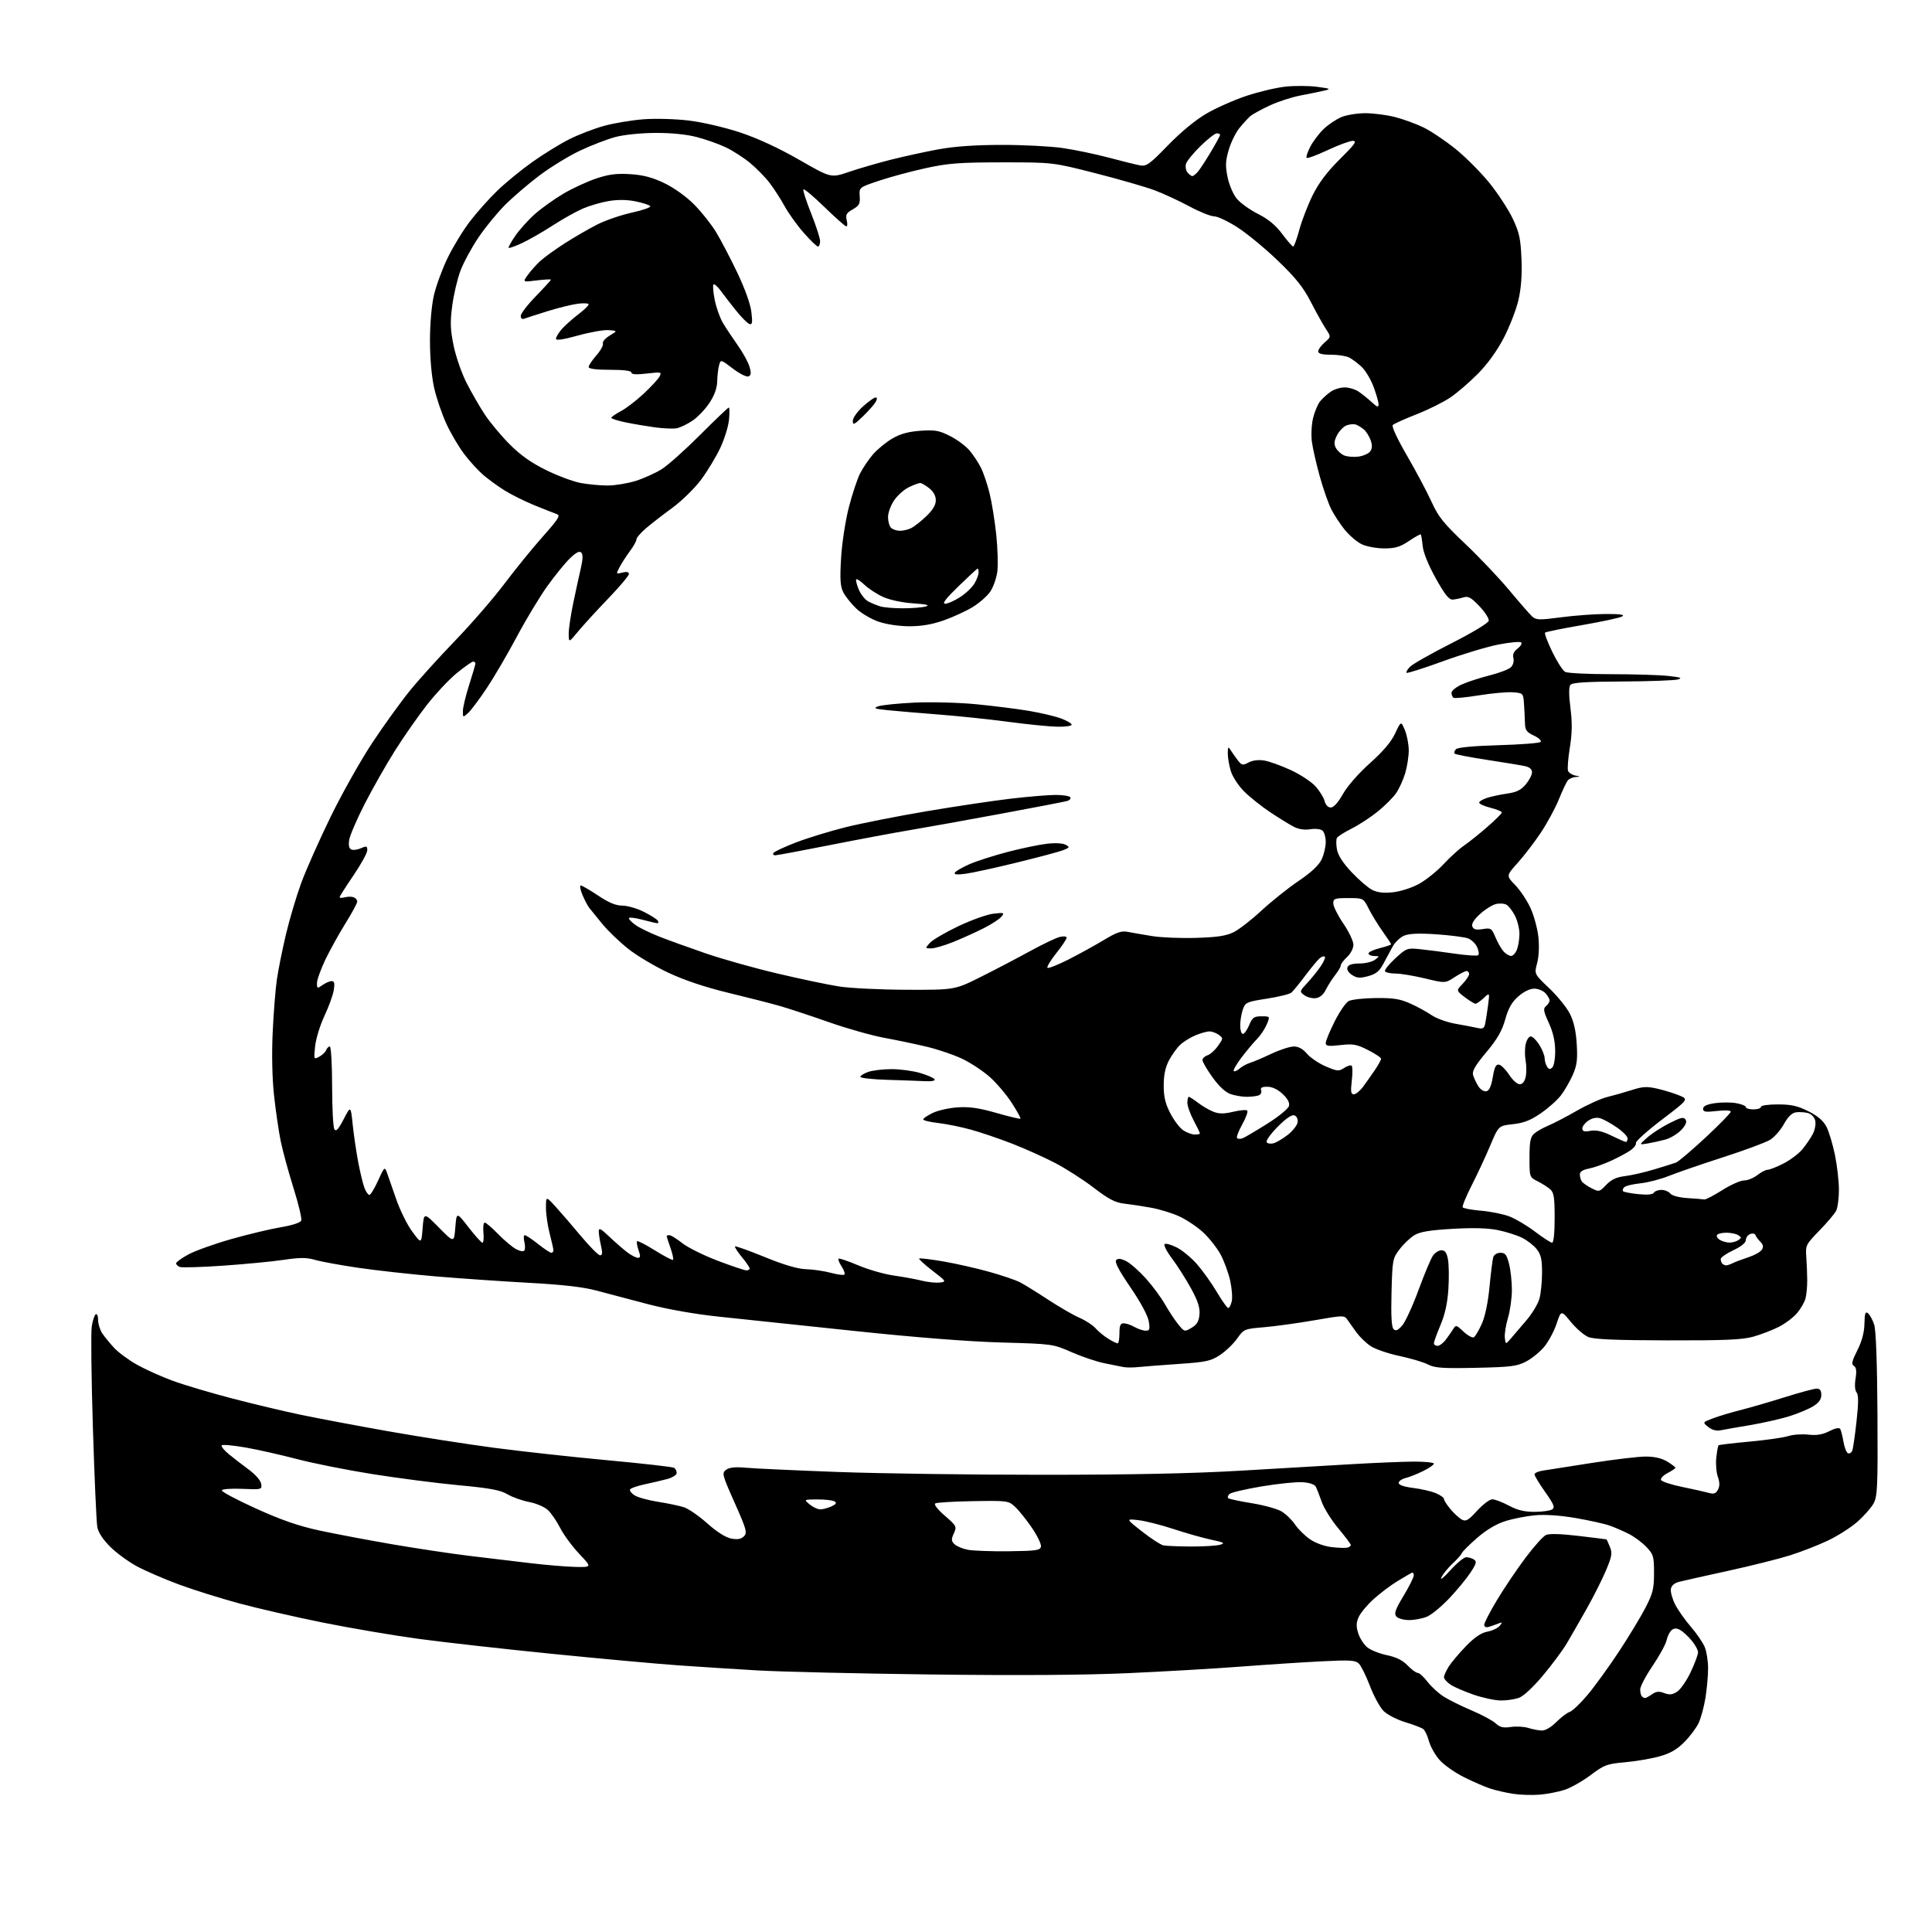 <?xml version="1.0" encoding="UTF-8" standalone="no"?>
<svg 
  version="1.1" 
  xmlns="http://www.w3.org/2000/svg" 
  xmlns:xlink="http://www.w3.org/1999/xlink" 
  xmlns:svg="http://www.w3.org/2000/svg"
  xmlns:rdf="http://www.w3.org/1999/02/22-rdf-syntax-ns#"
  xmlns:cc="http://creativecommons.org/ns#"
  xmlns:dc="http://purl.org/dc/elements/1.1/"
  viewBox="0 0 768 768"
  width="768"
  height="768"
>
<style>svg {background-color: white; }</style>"
<path stroke="none" fill="black" fill-rule="evenodd" d="M612.00,713.41C608.98,713.65 604.21,713.50 601.40,713.06C598.60,712.62 594.55,711.69 592.40,710.99C590.26,710.29 585.54,708.24 581.92,706.43C578.29,704.62 573.93,701.54 572.21,699.58C570.49,697.63 568.61,694.27 568.03,692.13C567.46,689.99 566.43,687.82 565.74,687.31C565.06,686.80 561.83,685.57 558.56,684.58C555.30,683.59 551.44,681.59 549.99,680.14C548.54,678.69 546.11,674.23 544.58,670.22C543.05,666.22 541.08,662.22 540.20,661.34C538.80,659.95 536.76,659.82 525.04,660.42C517.59,660.80 503.18,661.74 493.00,662.52C482.82,663.29 462.80,664.46 448.50,665.10C431.29,665.88 404.76,666.06 370.00,665.63C341.12,665.27 310.07,664.54 301.00,664.01C291.93,663.48 277.75,662.57 269.50,661.99C261.25,661.41 238.75,659.36 219.50,657.43C200.25,655.50 176.35,652.82 166.39,651.47C156.43,650.12 139.33,647.21 128.39,645.01C117.45,642.80 102.42,639.36 95.00,637.35C87.58,635.34 76.87,631.98 71.21,629.89C65.55,627.79 58.13,624.60 54.71,622.79C51.30,620.99 46.43,617.46 43.90,614.95C40.88,611.96 39.08,609.20 38.67,606.95C38.33,605.05 37.54,587.35 36.93,567.62C36.31,547.88 36.11,529.78 36.46,527.39C36.82,525.00 37.54,522.78 38.06,522.46C38.58,522.14 39.00,523.16 39.00,524.72C39.00,526.28 39.74,528.67 40.65,530.03C41.56,531.39 43.70,534.00 45.40,535.83C47.11,537.66 51.20,540.67 54.50,542.52C57.80,544.37 64.14,547.22 68.60,548.86C73.05,550.50 83.62,553.65 92.10,555.86C100.57,558.07 112.98,561.03 119.68,562.42C126.37,563.82 141.90,566.75 154.18,568.92C166.45,571.10 185.50,574.07 196.50,575.53C207.50,576.98 227.84,579.21 241.69,580.49C255.55,581.77 267.36,583.11 267.94,583.47C268.52,583.82 269.00,584.75 269.00,585.52C269.00,586.30 267.32,587.37 265.25,587.93C263.19,588.48 259.14,589.43 256.26,590.04C253.38,590.66 250.77,591.56 250.48,592.04C250.18,592.52 250.96,593.58 252.22,594.40C253.47,595.22 257.65,596.38 261.50,596.98C265.35,597.58 270.00,598.55 271.83,599.14C273.66,599.72 277.86,602.62 281.17,605.58C284.99,608.98 288.47,611.18 290.68,611.60C293.19,612.07 294.61,611.82 295.72,610.71C297.12,609.31 296.76,608.01 292.04,597.39C287.05,586.18 286.89,585.55 288.65,584.26C289.95,583.31 292.28,583.06 296.50,583.45C299.80,583.75 316.23,584.51 333.00,585.13C349.77,585.75 386.45,586.26 414.50,586.25C449.45,586.25 474.16,585.74 493.00,584.63C508.12,583.74 528.15,582.57 537.50,582.02C546.85,581.48 557.99,581.02 562.25,581.01C566.51,581.01 570.00,581.37 570.00,581.82C570.00,582.28 568.09,583.59 565.75,584.75C563.41,585.91 560.26,587.17 558.75,587.54C557.24,587.91 556.00,588.79 556.00,589.49C556.00,590.30 558.13,591.03 561.75,591.48C564.91,591.87 568.96,592.80 570.75,593.55C572.54,594.29 574.00,595.34 574.00,595.87C574.00,596.41 575.17,598.24 576.61,599.95C578.04,601.65 580.08,603.51 581.13,604.07C582.73,604.92 583.70,604.36 587.17,600.54C589.45,598.05 592.16,596.00 593.20,596.00C594.24,596.00 597.20,597.12 599.79,598.50C603.18,600.31 606.01,601.00 609.99,600.98C613.02,600.98 616.17,600.55 616.98,600.03C618.21,599.26 617.75,598.08 614.23,593.10C611.90,589.80 610.00,586.65 610.00,586.09C610.00,585.54 611.46,584.87 613.25,584.60C615.04,584.33 623.80,582.96 632.72,581.55C641.64,580.15 651.32,579.00 654.22,579.00C657.72,579.01 660.60,579.68 662.75,580.99C664.54,582.08 666.00,583.19 666.00,583.46C666.00,583.73 664.62,584.66 662.94,585.53C661.25,586.40 660.05,587.64 660.26,588.28C660.47,588.91 664.21,590.16 668.57,591.05C672.93,591.94 677.70,593.01 679.17,593.42C681.28,594.02 682.06,593.76 682.90,592.19C683.66,590.77 683.65,589.28 682.86,587.03C682.25,585.29 681.98,581.84 682.26,579.38C682.54,576.92 682.93,574.73 683.14,574.53C683.34,574.33 688.91,573.66 695.50,573.06C702.10,572.45 709.02,571.46 710.87,570.86C712.72,570.26 716.31,570.00 718.85,570.29C722.20,570.66 724.47,570.29 727.18,568.91C729.41,567.77 731.13,567.40 731.50,567.99C731.83,568.53 732.42,570.85 732.81,573.16C733.21,575.46 734.03,577.51 734.64,577.71C735.25,577.92 736.01,577.42 736.32,576.61C736.63,575.80 737.39,570.57 738.00,564.99C738.81,557.68 738.81,554.48 738.03,553.53C737.37,552.74 737.20,550.58 737.61,548.01C738.10,544.97 737.91,543.56 736.95,542.97C735.87,542.30 736.15,541.06 738.32,536.78C740.14,533.17 741.07,529.71 741.14,526.20C741.24,521.99 741.52,521.19 742.58,522.07C743.30,522.67 744.40,524.68 745.01,526.54C745.73,528.70 746.20,541.63 746.32,562.21C746.48,591.06 746.32,594.83 744.78,597.64C743.84,599.36 740.94,602.64 738.34,604.93C735.74,607.22 730.44,610.60 726.56,612.43C722.68,614.27 715.89,616.91 711.47,618.30C707.05,619.69 696.03,622.45 686.97,624.43C677.91,626.40 669.15,628.37 667.50,628.79C665.51,629.31 664.40,630.29 664.19,631.71C664.02,632.88 664.80,635.64 665.91,637.83C667.03,640.02 669.83,643.99 672.12,646.64C674.42,649.29 676.90,652.92 677.65,654.70C678.39,656.48 679.00,660.31 678.99,663.22C678.99,666.12 678.51,671.41 677.94,674.97C677.36,678.53 676.13,683.03 675.21,684.97C674.29,686.91 671.72,690.33 669.49,692.56C666.50,695.55 663.88,697.04 659.47,698.24C656.19,699.14 650.05,700.17 645.83,700.54C638.81,701.16 637.68,701.59 632.33,705.60C629.13,708.01 624.48,710.65 622.00,711.47C619.52,712.29 615.02,713.16 612.00,713.41zM612.85,687.91C614.27,687.97 616.56,686.64 618.65,684.55C620.54,682.66 622.96,680.83 624.01,680.50C625.06,680.16 628.26,677.10 631.12,673.70C633.98,670.29 639.58,662.55 643.57,656.50C647.55,650.45 652.31,642.58 654.15,639.00C657.04,633.40 657.50,631.50 657.50,625.32C657.50,618.70 657.26,617.88 654.50,614.97C652.85,613.24 649.74,610.91 647.60,609.81C645.45,608.71 641.97,607.19 639.86,606.45C637.75,605.71 631.63,604.35 626.26,603.43C620.12,602.38 614.16,601.98 610.19,602.35C606.72,602.67 601.39,603.72 598.36,604.68C594.78,605.81 590.84,608.15 587.17,611.35C584.05,614.07 581.32,616.78 581.11,617.39C580.89,618.00 579.25,619.85 577.47,621.50C575.69,623.15 573.68,625.62 573.00,627.00C572.32,628.38 573.88,627.15 576.49,624.25C579.09,621.36 581.95,619.01 582.85,619.02C583.76,619.02 585.15,619.44 585.93,619.94C587.12,620.69 586.88,621.59 584.51,625.17C582.94,627.55 579.14,632.15 576.08,635.39C573.01,638.62 569.05,641.89 567.28,642.64C565.51,643.39 562.30,644.00 560.15,644.00C557.97,644.00 555.72,643.36 555.05,642.56C554.09,641.41 554.66,639.79 557.93,634.38C560.17,630.66 562.00,627.00 562.00,626.23C562.00,625.46 561.66,624.99 561.25,625.18C560.84,625.36 558.27,626.86 555.55,628.51C552.83,630.15 548.49,633.43 545.90,635.79C543.32,638.15 540.67,641.38 540.01,642.98C539.08,645.21 539.08,646.70 539.98,649.43C540.62,651.37 542.26,653.85 543.63,654.93C545.00,656.00 548.50,657.38 551.41,657.98C555.04,658.73 557.59,660.01 559.54,662.04C561.10,663.67 562.91,665.00 563.57,665.00C564.23,665.00 565.98,666.59 567.46,668.54C568.95,670.48 571.85,673.14 573.91,674.44C575.97,675.74 580.99,678.23 585.08,679.96C589.16,681.70 593.45,684.01 594.60,685.10C596.24,686.63 597.57,686.94 600.60,686.50C602.75,686.19 605.85,686.36 607.50,686.88C609.15,687.40 611.56,687.87 612.85,687.91zM596.60,675.97C594.35,675.96 589.55,674.94 585.93,673.71C582.32,672.48 578.16,670.68 576.68,669.71C575.21,668.75 574.00,667.40 574.00,666.73C574.01,666.05 574.86,664.15 575.89,662.50C576.93,660.85 580.01,657.20 582.73,654.39C586.16,650.85 588.78,649.08 591.24,648.61C593.20,648.25 595.41,647.20 596.15,646.29C597.34,644.82 597.27,644.72 595.50,645.43C594.40,645.87 592.71,646.45 591.75,646.73C590.69,647.03 590.00,646.69 590.00,645.87C590.00,645.11 592.30,640.67 595.11,636.00C597.91,631.33 602.98,623.82 606.36,619.31C609.73,614.81 613.41,610.70 614.53,610.19C615.84,609.58 620.43,609.71 627.53,610.55C633.56,611.27 638.56,611.89 638.63,611.93C638.70,611.97 639.29,613.29 639.95,614.87C640.97,617.35 640.77,618.61 638.47,624.12C637.00,627.63 633.52,634.55 630.73,639.50C627.94,644.45 624.36,650.69 622.76,653.38C621.17,656.06 616.92,661.77 613.32,666.07C609.38,670.77 605.57,674.30 603.74,674.94C602.07,675.52 598.86,675.99 596.60,675.97zM653.94,675.00C654.28,675.00 655.52,674.32 656.70,673.50C658.35,672.34 659.48,672.23 661.56,673.02C663.66,673.82 664.82,673.70 666.71,672.45C668.06,671.57 670.47,668.07 672.08,664.68C673.68,661.28 675.00,657.75 675.00,656.83C675.00,655.91 673.83,653.76 672.39,652.05C670.96,650.35 668.90,648.48 667.83,647.91C666.44,647.16 665.48,647.19 664.50,648.00C663.75,648.63 662.84,650.44 662.49,652.04C662.14,653.63 659.64,658.21 656.93,662.21C654.22,666.20 652.00,670.42 652.00,671.57C652.00,672.72 652.30,673.97 652.67,674.33C653.03,674.70 653.61,675.00 653.94,675.00zM228.90,622.88C235.29,623.00 235.29,623.00 230.25,617.67C227.47,614.73 224.08,610.12 222.70,607.42C221.32,604.71 219.12,601.49 217.80,600.26C216.48,599.03 213.12,597.59 210.35,597.07C207.57,596.54 203.68,595.16 201.71,593.99C198.88,592.32 194.79,591.56 182.31,590.40C173.62,589.59 158.18,587.59 148.00,585.97C137.82,584.35 124.33,581.66 118.00,579.99C111.67,578.33 102.52,576.27 97.65,575.41C92.79,574.56 88.51,574.17 88.15,574.54C87.79,574.92 89.08,576.51 91.00,578.09C92.92,579.67 96.53,582.45 99.00,584.27C101.60,586.19 103.64,588.56 103.83,589.88C104.16,592.13 104.01,592.17 96.33,591.84C92.02,591.65 88.35,591.92 88.17,592.43C87.99,592.94 94.09,596.19 101.74,599.66C111.90,604.26 118.71,606.62 127.07,608.42C133.36,609.77 146.38,612.23 156.00,613.89C165.62,615.54 179.35,617.60 186.50,618.47C193.65,619.34 204.68,620.66 211.00,621.40C217.32,622.15 225.38,622.81 228.90,622.88zM400.99,616.65C411.90,616.52 413.52,616.28 413.80,614.79C413.98,613.85 412.35,610.48 410.18,607.29C408.00,604.11 405.01,600.38 403.53,599.00C400.89,596.55 400.52,596.50 386.85,596.73C379.17,596.85 372.39,597.26 371.80,597.63C371.15,598.03 372.68,600.00 375.58,602.52C380.25,606.57 380.39,606.85 379.17,609.53C378.10,611.87 378.14,612.57 379.38,613.81C380.20,614.62 382.58,615.63 384.68,616.05C386.78,616.46 394.12,616.73 400.99,616.65zM535.75,615.18C536.44,614.96 536.99,614.50 536.97,614.14C536.96,613.79 534.71,610.80 531.96,607.50C529.22,604.21 526.27,599.48 525.40,597.00C524.53,594.53 523.48,591.83 523.06,591.00C522.59,590.08 520.54,589.38 517.78,589.20C515.30,589.04 507.98,589.79 501.52,590.87C495.05,591.96 489.28,593.32 488.70,593.90C488.11,594.49 487.89,595.23 488.21,595.54C488.52,595.86 492.70,596.75 497.50,597.53C502.29,598.30 507.62,599.76 509.35,600.77C511.08,601.78 513.51,604.12 514.76,605.97C516.00,607.82 518.71,610.49 520.76,611.90C522.99,613.42 526.52,614.69 529.50,615.02C532.25,615.33 535.06,615.40 535.75,615.18zM473.50,614.76C478.45,614.78 483.62,614.47 485.00,614.06C487.12,613.44 486.60,613.14 481.50,612.06C478.20,611.36 471.45,609.45 466.51,607.82C461.56,606.18 455.26,604.59 452.51,604.28C447.50,603.71 447.50,603.71 454.00,608.81C457.57,611.62 461.40,614.10 462.50,614.32C463.60,614.54 468.55,614.74 473.50,614.76zM326.06,600.00C327.08,600.00 329.06,599.47 330.48,598.83C332.35,597.98 332.70,597.43 331.78,596.84C331.08,596.40 328.02,596.04 325.00,596.05C319.50,596.07 319.50,596.07 321.86,598.03C323.16,599.11 325.05,600.00 326.06,600.00zM683.91,568.57C682.26,568.90 680.51,568.42 679.03,567.23C676.74,565.37 676.74,565.37 681.12,563.74C683.53,562.84 688.42,561.38 692.00,560.49C695.58,559.59 703.41,557.32 709.42,555.43C715.42,553.54 721.16,552.00 722.17,552.00C723.46,552.00 724.00,552.74 724.00,554.51C724.00,556.27 723.02,557.63 720.75,559.03C718.96,560.13 714.68,561.91 711.24,562.99C707.79,564.06 700.82,565.64 695.74,566.50C690.66,567.35 685.34,568.28 683.91,568.57zM452.50,543.43C450.30,543.66 447.60,543.65 446.50,543.41C445.40,543.18 442.02,542.49 439.00,541.90C435.98,541.30 430.12,539.33 426.00,537.52C418.52,534.24 418.43,534.23 398.00,533.66C384.91,533.29 363.76,531.63 339.50,529.06C318.60,526.85 294.52,524.31 286.00,523.42C276.35,522.41 265.60,520.52 257.50,518.41C250.35,516.55 241.16,514.12 237.08,513.02C231.96,511.63 223.76,510.68 210.58,509.96C200.09,509.39 183.40,508.24 173.50,507.41C163.60,506.57 149.65,505.03 142.50,503.98C135.35,502.93 127.59,501.51 125.26,500.83C121.90,499.85 119.30,499.84 112.76,500.81C108.22,501.48 97.41,502.52 88.75,503.12C80.08,503.72 72.32,503.95 71.50,503.64C70.67,503.32 70.00,502.67 70.00,502.19C70.00,501.71 72.18,500.13 74.83,498.69C77.49,497.24 85.12,494.50 91.78,492.60C98.45,490.70 107.35,488.57 111.56,487.86C116.19,487.08 119.44,486.02 119.76,485.19C120.05,484.43 118.65,478.56 116.64,472.15C114.63,465.74 112.34,457.35 111.56,453.50C110.78,449.65 109.60,441.55 108.94,435.50C108.20,428.69 107.99,419.17 108.39,410.50C108.74,402.80 109.49,393.35 110.04,389.50C110.59,385.65 112.22,377.55 113.65,371.50C115.08,365.45 117.82,356.23 119.74,351.00C121.65,345.77 126.96,333.85 131.53,324.50C136.10,315.15 143.61,301.85 148.21,294.94C152.80,288.03 159.48,278.80 163.03,274.44C166.58,270.07 174.71,261.10 181.08,254.50C187.45,247.90 196.19,237.80 200.51,232.06C204.83,226.32 211.69,217.88 215.75,213.31C222.02,206.27 222.87,204.90 221.33,204.36C220.32,204.01 216.30,202.42 212.39,200.83C208.48,199.23 203.08,196.54 200.39,194.84C197.70,193.14 193.93,190.38 192.00,188.71C190.07,187.05 186.74,183.39 184.60,180.59C182.45,177.79 179.24,172.35 177.46,168.50C175.68,164.65 173.48,158.19 172.57,154.13C171.57,149.66 170.92,142.33 170.92,135.46C170.92,128.70 171.56,121.40 172.50,117.32C173.37,113.57 175.82,106.90 177.95,102.50C180.09,98.10 184.07,91.58 186.81,88.00C189.55,84.42 194.43,78.95 197.65,75.84C200.87,72.73 207.10,67.61 211.50,64.48C215.90,61.35 222.51,57.27 226.18,55.41C229.85,53.56 236.10,51.15 240.07,50.05C244.03,48.95 251.15,47.76 255.89,47.41C260.73,47.05 268.66,47.28 274.00,47.94C279.28,48.58 288.29,50.69 294.28,52.68C301.18,54.97 309.60,58.87 317.69,63.52C330.33,70.77 330.33,70.77 337.42,68.35C341.31,67.02 348.77,64.85 354.00,63.52C359.23,62.20 367.77,60.33 373.00,59.37C379.35,58.20 387.63,57.61 398.00,57.60C406.52,57.58 417.47,58.14 422.32,58.83C427.17,59.53 435.50,61.26 440.82,62.68C446.14,64.11 451.76,65.49 453.29,65.76C455.73,66.18 457.11,65.18 464.29,57.76C469.32,52.57 475.21,47.71 479.50,45.20C483.35,42.94 490.55,39.75 495.50,38.10C500.45,36.45 507.49,34.80 511.15,34.42C514.81,34.05 520.43,34.09 523.65,34.52C528.84,35.20 529.16,35.37 526.50,36.00C524.85,36.39 520.60,37.26 517.05,37.94C513.50,38.61 507.88,40.45 504.55,42.02C501.22,43.59 497.82,45.46 496.99,46.19C496.17,46.91 494.26,48.99 492.75,50.82C491.25,52.64 489.31,56.58 488.44,59.57C487.13,64.05 487.06,65.96 488.00,70.51C488.65,73.62 490.26,77.35 491.71,79.06C493.11,80.74 496.90,83.44 500.12,85.06C504.17,87.10 507.12,89.55 509.70,93.01C511.75,95.75 513.71,98.00 514.07,98.00C514.42,98.00 515.52,94.99 516.51,91.31C517.51,87.63 519.90,81.44 521.83,77.56C524.26,72.65 527.55,68.30 532.64,63.25C538.59,57.36 539.55,56.00 537.77,56.00C536.57,56.00 532.08,57.65 527.79,59.66C523.50,61.67 519.73,63.07 519.42,62.76C519.11,62.45 519.75,60.46 520.84,58.35C521.93,56.23 524.33,53.06 526.16,51.30C528.00,49.54 531.17,47.40 533.22,46.55C535.26,45.70 539.56,45.00 542.76,45.00C545.96,45.00 551.26,45.69 554.54,46.53C557.82,47.37 562.90,49.22 565.83,50.64C568.76,52.06 574.48,55.90 578.54,59.16C582.59,62.42 588.70,68.56 592.12,72.79C595.53,77.03 599.70,83.42 601.38,87.00C603.97,92.50 604.49,94.96 604.81,103.00C605.07,109.42 604.67,114.73 603.58,119.38C602.69,123.16 600.07,129.90 597.76,134.35C595.11,139.44 591.31,144.71 587.52,148.54C584.21,151.89 579.29,156.14 576.59,157.97C573.89,159.81 567.83,162.83 563.12,164.68C558.41,166.52 554.16,168.44 553.66,168.94C553.12,169.48 555.41,174.41 559.33,181.17C562.94,187.40 567.33,195.65 569.07,199.50C571.74,205.40 573.85,208.03 582.46,216.19C588.08,221.52 595.98,229.85 600.01,234.69C604.04,239.54 608.12,244.21 609.08,245.08C610.62,246.49 611.89,246.53 620.66,245.37C626.07,244.66 634.10,244.07 638.50,244.07C644.22,244.06 646.02,244.34 644.81,245.05C643.88,245.59 636.74,247.13 628.93,248.48C621.13,249.82 614.49,251.17 614.19,251.48C613.88,251.79 615.17,255.22 617.05,259.11C618.94,263.00 621.24,266.59 622.17,267.09C623.11,267.59 631.26,268.00 640.29,268.00C649.32,268.00 659.59,268.31 663.10,268.69C668.04,269.22 668.93,269.54 667.00,270.09C665.62,270.48 655.67,270.85 644.87,270.90C630.46,270.97 624.98,271.33 624.26,272.25C623.61,273.07 623.61,276.22 624.28,281.47C625.02,287.35 624.96,291.48 624.03,297.20C623.34,301.47 623.02,305.61 623.32,306.40C623.63,307.19 624.92,308.04 626.19,308.29C628.34,308.70 628.35,308.74 626.37,308.86C625.20,308.94 623.78,309.56 623.22,310.25C622.66,310.94 621.06,314.32 619.66,317.78C618.26,321.23 615.06,327.15 612.54,330.94C610.02,334.73 605.88,340.14 603.34,342.97C598.71,348.12 598.71,348.12 602.30,351.81C604.27,353.84 607.01,357.94 608.38,360.91C609.75,363.89 611.17,369.08 611.53,372.46C611.93,376.13 611.72,380.31 611.03,382.88C609.87,387.18 609.87,387.18 615.84,392.84C619.11,395.95 622.82,400.52 624.06,403.00C625.61,406.07 626.48,409.91 626.78,415.09C627.15,421.25 626.85,423.55 625.18,427.32C624.05,429.88 621.95,433.51 620.51,435.40C619.07,437.29 615.47,440.50 612.50,442.54C608.43,445.35 605.72,446.40 601.41,446.88C595.70,447.50 595.70,447.50 592.40,455.35C590.59,459.67 587.27,466.79 585.03,471.17C582.80,475.55 581.18,479.49 581.45,479.92C581.72,480.35 585.01,480.96 588.76,481.28C592.51,481.59 597.59,482.62 600.04,483.56C602.49,484.50 607.09,487.23 610.25,489.64C613.41,492.04 616.45,494.00 617.00,494.00C617.60,494.00 618.00,490.04 618.00,484.15C618.00,476.03 617.69,474.04 616.25,472.78C615.29,471.93 613.04,470.50 611.25,469.59C608.00,467.95 608.00,467.95 608.00,460.13C608.00,453.89 608.36,451.98 609.79,450.69C610.77,449.80 613.32,448.35 615.45,447.46C617.58,446.57 622.74,443.88 626.91,441.48C631.09,439.09 636.52,436.64 639.00,436.05C641.48,435.45 645.83,434.22 648.69,433.30C653.04,431.90 654.69,431.82 658.92,432.79C661.69,433.43 665.60,434.64 667.60,435.48C671.25,437.00 671.25,437.00 660.58,445.12C654.71,449.59 650.09,453.75 650.31,454.37C650.52,454.99 649.53,456.31 648.10,457.31C646.67,458.31 643.12,460.20 640.21,461.52C637.30,462.84 633.37,464.22 631.46,464.57C629.17,465.00 628.01,465.78 628.02,466.86C628.02,467.76 628.36,469.00 628.77,469.61C629.17,470.22 630.90,471.44 632.61,472.31C635.64,473.87 635.78,473.84 638.51,470.99C640.53,468.88 642.57,467.93 645.90,467.53C648.43,467.23 653.65,466.04 657.50,464.88C661.35,463.73 665.28,462.50 666.23,462.14C667.18,461.79 672.47,457.31 677.98,452.18C683.49,447.05 688.00,442.44 688.00,441.92C688.00,441.37 685.72,441.25 682.50,441.63C677.96,442.16 677.00,442.01 677.00,440.75C677.00,439.71 678.44,439.01 681.58,438.54C684.10,438.16 687.93,438.15 690.08,438.51C692.24,438.88 694.00,439.59 694.00,440.09C694.00,440.59 695.35,441.00 697.00,441.00C698.65,441.00 700.00,440.55 700.00,440.00C700.00,439.43 702.91,439.01 706.75,439.02C712.10,439.03 714.62,439.60 718.91,441.77C722.68,443.67 724.85,445.56 726.09,448.00C727.07,449.93 728.57,454.97 729.44,459.21C730.30,463.45 731.00,469.66 731.00,473.02C731.00,476.38 730.50,480.11 729.89,481.32C729.27,482.52 726.27,486.06 723.22,489.19C717.85,494.71 717.68,495.04 718.03,499.69C718.22,502.34 718.39,506.52 718.40,509.00C718.41,511.48 718.10,514.70 717.71,516.17C717.32,517.64 715.82,520.25 714.37,521.97C712.92,523.69 709.64,526.16 707.08,527.46C704.51,528.76 699.96,530.51 696.96,531.35C692.62,532.57 685.66,532.87 663.00,532.82C642.47,532.78 633.64,532.41 631.42,531.50C629.72,530.81 626.59,528.11 624.45,525.51C620.57,520.78 620.57,520.78 618.78,526.17C617.79,529.14 615.59,533.26 613.89,535.32C612.19,537.37 608.94,540.03 606.65,541.22C603.01,543.13 600.57,543.43 586.66,543.73C573.43,544.01 570.31,543.79 567.66,542.41C565.92,541.50 560.79,539.97 556.26,539.01C551.72,538.05 546.55,536.26 544.76,535.03C542.96,533.81 540.47,531.38 539.20,529.65C537.94,527.92 536.33,525.66 535.63,524.63C534.38,522.81 534.05,522.81 522.43,524.84C515.87,525.98 506.90,527.22 502.50,527.59C494.65,528.25 494.45,528.33 491.79,532.09C490.29,534.20 487.23,537.14 484.98,538.63C481.36,541.03 479.51,541.43 468.70,542.18C461.99,542.64 454.70,543.21 452.50,543.43zM571.43,535.00C572.21,535.00 573.68,533.92 574.68,532.61C575.68,531.29 577.01,529.38 577.64,528.36C578.72,526.60 578.94,526.66 581.81,529.36C583.47,530.93 585.31,531.93 585.89,531.57C586.47,531.21 587.89,528.80 589.05,526.21C590.36,523.29 591.52,517.71 592.11,511.50C592.63,506.00 593.30,500.71 593.59,499.75C593.91,498.74 595.12,498.00 596.45,498.00C598.35,498.00 598.96,498.79 599.88,502.44C600.50,504.89 601.00,509.53 601.00,512.76C601.00,515.99 600.30,521.00 599.44,523.89C598.58,526.78 598.02,530.35 598.19,531.82C598.50,534.50 598.50,534.50 600.65,532.00C601.83,530.62 604.62,527.36 606.86,524.74C609.09,522.12 611.38,518.30 611.95,516.24C612.52,514.18 612.99,509.52 612.99,505.88C613.00,500.68 612.55,498.70 610.91,496.61C609.75,495.14 607.17,493.11 605.16,492.09C603.14,491.07 598.83,489.68 595.56,489.01C591.51,488.17 585.76,488.00 577.42,488.48C568.32,489.01 564.46,489.65 562.23,491.01C560.58,492.01 557.94,494.52 556.37,496.59C553.59,500.22 553.49,500.78 553.15,513.77C552.91,523.12 553.15,527.55 553.97,528.35C554.85,529.22 555.69,528.86 557.42,526.87C558.67,525.43 561.59,519.08 563.90,512.76C566.22,506.45 568.79,500.32 569.61,499.14C570.44,497.96 571.97,497.00 573.01,497.00C574.40,497.00 575.09,497.97 575.59,500.62C575.96,502.61 576.04,507.90 575.76,512.37C575.40,517.99 574.43,522.42 572.62,526.72C571.18,530.14 570.00,533.40 570.00,533.97C570.00,534.54 570.64,535.00 571.43,535.00zM444.25,534.00C444.66,534.00 445.00,532.20 445.00,530.00C445.00,526.84 445.37,526.01 446.75,526.04C447.71,526.05 449.62,526.71 451.00,527.50C452.38,528.29 454.35,528.95 455.38,528.96C457.00,529.00 457.18,528.48 456.65,525.26C456.29,522.99 453.41,517.65 449.36,511.72C444.69,504.89 442.99,501.61 443.72,500.88C444.45,500.15 445.67,500.30 447.76,501.37C449.40,502.22 452.88,505.30 455.50,508.21C458.12,511.12 461.54,515.75 463.11,518.50C464.68,521.25 467.06,524.85 468.41,526.50C470.81,529.45 470.89,529.47 473.67,527.82C475.80,526.56 476.58,525.25 476.81,522.52C477.05,519.84 476.18,517.16 473.47,512.20C471.45,508.51 468.06,503.16 465.91,500.30C463.77,497.45 462.45,494.84 462.97,494.52C463.50,494.19 465.69,494.82 467.84,495.92C470.00,497.02 473.58,499.98 475.80,502.51C478.02,505.04 481.57,510.00 483.67,513.53C485.78,517.07 487.83,519.97 488.23,519.98C488.63,519.99 489.26,518.83 489.62,517.39C489.98,515.96 489.71,512.25 489.03,509.14C488.35,506.04 486.63,501.35 485.22,498.71C483.80,496.08 480.66,492.10 478.25,489.87C475.83,487.64 471.52,484.77 468.68,483.48C465.83,482.19 460.80,480.66 457.50,480.07C454.20,479.48 449.43,478.76 446.90,478.46C443.29,478.04 440.69,476.69 434.73,472.11C430.56,468.92 423.63,464.47 419.32,462.24C415.02,460.01 407.38,456.58 402.35,454.63C397.33,452.67 389.97,450.17 386.02,449.07C382.06,447.98 376.17,446.78 372.91,446.41C369.66,446.04 367.00,445.40 367.00,444.98C367.00,444.57 368.69,443.41 370.75,442.42C372.81,441.42 377.28,440.42 380.69,440.19C385.34,439.88 389.16,440.43 396.08,442.41C401.14,443.87 405.44,444.89 405.64,444.69C405.84,444.49 404.29,441.66 402.18,438.40C400.08,435.15 396.14,430.51 393.43,428.10C390.72,425.69 385.78,422.44 382.46,420.87C379.14,419.30 372.84,417.15 368.46,416.11C364.08,415.06 356.45,413.46 351.50,412.55C346.55,411.64 336.65,408.84 329.50,406.33C322.35,403.81 313.57,400.92 310.00,399.89C306.43,398.87 297.20,396.51 289.50,394.65C280.35,392.44 272.10,389.68 265.70,386.68C260.30,384.15 253.10,379.87 249.70,377.15C246.29,374.44 241.70,370.04 239.49,367.36C237.29,364.69 234.93,361.79 234.26,360.92C233.59,360.06 232.35,357.69 231.51,355.67C230.66,353.65 230.38,352.00 230.87,352.00C231.37,352.00 234.47,353.80 237.76,356.00C242.02,358.85 244.81,360.00 247.41,360.00C249.42,360.00 253.27,361.12 255.96,362.48C258.66,363.85 261.14,365.42 261.49,365.98C261.83,366.54 261.75,366.99 261.31,366.99C260.86,366.98 258.14,366.35 255.25,365.58C252.36,364.81 250.00,364.56 250.00,365.02C250.00,365.49 251.24,366.73 252.75,367.79C254.26,368.85 258.43,370.87 262.00,372.28C265.57,373.69 273.90,376.70 280.50,378.97C287.10,381.24 299.93,384.85 309.00,386.98C318.07,389.12 329.10,391.44 333.50,392.13C337.90,392.83 350.06,393.42 360.53,393.45C379.56,393.50 379.56,393.50 390.03,388.26C395.79,385.38 404.55,380.79 409.50,378.07C414.45,375.36 419.74,372.83 421.25,372.46C422.83,372.07 424.00,372.20 424.00,372.76C424.00,373.30 422.15,376.07 419.88,378.91C417.61,381.76 416.04,384.37 416.38,384.71C416.72,385.06 420.48,383.57 424.73,381.42C428.98,379.26 435.32,375.77 438.83,373.65C443.98,370.55 445.82,369.93 448.36,370.44C450.09,370.78 454.43,371.54 458.00,372.11C461.57,372.69 469.45,373.01 475.50,372.82C483.83,372.57 487.44,372.02 490.38,370.57C492.51,369.51 497.51,365.64 501.47,361.96C505.44,358.28 512.07,352.99 516.20,350.20C521.21,346.82 524.25,343.98 525.35,341.67C526.26,339.76 527.00,336.63 527.00,334.72C527.00,332.81 526.41,330.75 525.69,330.16C524.96,329.55 522.81,329.32 520.84,329.64C518.59,330.00 516.22,329.65 514.30,328.65C512.64,327.80 508.45,325.21 504.97,322.90C501.49,320.59 496.81,316.86 494.56,314.60C492.22,312.27 489.93,308.73 489.23,306.38C488.55,304.12 488.03,300.97 488.06,299.38C488.11,296.77 488.23,296.67 489.31,298.37C489.96,299.40 491.24,301.19 492.14,302.35C493.62,304.25 494.04,304.32 496.34,303.09C497.90,302.25 500.29,301.95 502.50,302.31C504.48,302.63 509.25,304.34 513.10,306.11C516.94,307.89 521.41,310.84 523.03,312.69C524.65,314.53 526.25,317.15 526.59,318.52C526.97,320.01 527.93,321.00 529.01,321.00C530.14,321.00 531.94,319.00 533.84,315.63C535.62,312.48 540.06,307.41 544.57,303.38C549.79,298.72 553.02,294.90 554.60,291.54C556.92,286.57 556.92,286.57 558.46,290.25C559.31,292.28 560.00,295.90 560.00,298.31C560.00,300.71 559.36,304.82 558.57,307.42C557.79,310.03 556.16,313.59 554.95,315.33C553.74,317.07 550.45,320.36 547.63,322.63C544.81,324.90 540.17,327.93 537.32,329.36C534.47,330.79 531.84,332.45 531.47,333.05C531.10,333.64 531.10,335.74 531.47,337.70C531.92,340.07 533.88,343.11 537.31,346.73C540.15,349.74 543.80,352.88 545.42,353.72C547.48,354.78 549.96,355.08 553.66,354.70C556.64,354.39 561.17,352.95 564.00,351.40C566.78,349.89 571.17,346.37 573.77,343.58C576.37,340.79 580.05,337.44 581.95,336.15C583.85,334.85 588.01,331.52 591.20,328.74C594.39,325.97 597.00,323.37 597.00,322.97C597.00,322.57 594.98,321.73 592.50,321.10C590.02,320.48 588.00,319.56 588.00,319.06C588.00,318.56 589.46,317.69 591.25,317.13C593.04,316.57 596.64,315.81 599.26,315.44C602.82,314.94 604.64,314.03 606.51,311.81C607.88,310.18 609.00,308.02 609.00,307.00C609.00,305.80 608.04,304.95 606.25,304.56C604.74,304.22 597.95,303.10 591.17,302.07C584.39,301.03 578.57,299.91 578.24,299.57C577.91,299.24 578.15,298.45 578.78,297.82C579.50,297.10 585.76,296.51 595.71,296.23C604.40,295.98 611.90,295.40 612.40,294.94C612.90,294.47 611.76,293.37 609.78,292.43C606.75,290.99 606.25,290.26 606.18,287.13C606.13,285.13 605.96,281.70 605.79,279.50C605.51,275.59 605.41,275.49 601.39,275.20C599.14,275.03 593.09,275.57 587.97,276.40C582.84,277.22 578.28,277.67 577.82,277.39C577.37,277.11 577.00,276.21 577.00,275.38C577.00,274.56 578.91,273.04 581.25,272.01C583.59,270.98 588.57,269.37 592.32,268.43C596.07,267.49 599.81,266.04 600.64,265.21C601.51,264.34 601.92,262.81 601.60,261.60C601.22,260.16 601.74,258.97 603.26,257.82C604.47,256.89 605.13,255.79 604.71,255.38C604.29,254.96 600.25,255.33 595.72,256.20C591.20,257.07 581.23,260.07 573.56,262.87C565.89,265.67 559.39,267.73 559.12,267.45C558.84,267.17 559.49,266.07 560.56,265.00C561.62,263.93 569.02,259.75 577.00,255.70C585.19,251.55 591.63,247.66 591.80,246.77C591.97,245.91 590.30,243.30 588.09,240.97C584.83,237.55 583.64,236.88 581.79,237.46C580.53,237.85 578.61,238.25 577.52,238.34C576.01,238.46 574.41,236.47 570.75,229.92C567.80,224.62 565.80,219.69 565.54,217.06C565.30,214.70 564.96,212.63 564.78,212.45C564.60,212.27 562.48,213.44 560.08,215.06C556.57,217.42 554.62,218.00 550.25,218.00C547.25,218.00 543.25,217.26 541.36,216.37C539.46,215.47 536.41,212.88 534.58,210.62C532.74,208.35 530.32,204.66 529.19,202.42C528.06,200.18 526.01,194.33 524.64,189.42C523.28,184.51 521.86,178.32 521.50,175.65C521.14,172.96 521.35,168.73 521.98,166.15C522.61,163.59 523.88,160.59 524.81,159.47C525.74,158.35 527.61,156.66 528.97,155.72C530.33,154.77 532.82,154.00 534.50,154.00C536.18,154.00 538.67,154.74 540.03,155.65C541.39,156.56 543.74,158.45 545.25,159.84C547.45,161.87 548.00,162.04 548.00,160.72C548.00,159.82 547.10,156.67 546.00,153.72C544.90,150.78 542.76,147.22 541.25,145.81C539.74,144.40 537.52,142.74 536.32,142.12C535.11,141.50 531.85,141.00 529.07,141.00C525.54,141.00 524.00,140.60 524.00,139.68C524.00,138.95 525.15,137.36 526.57,136.13C529.13,133.90 529.13,133.90 527.02,130.70C525.87,128.94 523.18,124.12 521.06,120.00C518.09,114.22 515.11,110.48 508.05,103.70C503.02,98.85 495.80,92.89 492.02,90.45C488.24,88.00 484.03,86.00 482.65,86.00C481.28,86.00 476.86,84.22 472.83,82.05C468.80,79.88 462.57,77.00 459.00,75.65C455.43,74.31 444.85,71.26 435.50,68.87C418.50,64.53 418.50,64.53 398.50,64.54C381.39,64.55 376.98,64.88 368.00,66.84C362.23,68.10 353.90,70.34 349.50,71.82C341.50,74.50 341.50,74.50 341.75,78.00C341.97,80.98 341.55,81.76 338.98,83.22C336.47,84.64 336.06,85.37 336.58,87.47C336.93,88.86 336.86,90.00 336.43,90.00C336.00,90.00 332.11,86.56 327.79,82.36C323.48,78.16 319.69,74.97 319.39,75.28C319.08,75.58 320.45,79.86 322.42,84.79C324.39,89.72 326.00,94.70 326.00,95.87C326.00,97.04 325.62,98.00 325.15,98.00C324.69,98.00 322.14,95.55 319.50,92.55C316.86,89.56 313.43,84.77 311.87,81.92C310.31,79.07 307.60,74.88 305.86,72.62C304.12,70.35 300.62,66.80 298.10,64.72C295.57,62.64 291.25,59.87 288.50,58.56C285.75,57.25 280.57,55.42 277.00,54.49C272.88,53.41 266.84,52.81 260.50,52.84C254.71,52.87 248.01,53.56 244.58,54.48C241.32,55.35 235.02,57.78 230.58,59.88C226.14,61.97 218.90,66.40 214.50,69.71C210.10,73.01 203.89,78.34 200.71,81.53C197.52,84.73 192.72,90.62 190.05,94.62C187.37,98.62 184.21,104.50 183.01,107.69C181.82,110.88 180.36,117.09 179.78,121.49C178.90,128.05 179.00,130.92 180.31,137.36C181.19,141.68 183.51,148.35 185.46,152.19C187.41,156.03 190.69,161.72 192.75,164.83C194.81,167.95 199.25,173.26 202.62,176.64C206.92,180.96 211.22,183.99 217.12,186.89C221.73,189.16 227.92,191.46 230.89,192.01C233.85,192.55 238.65,193.00 241.55,193.00C244.45,193.00 249.45,192.18 252.66,191.18C255.87,190.17 260.52,188.08 263.00,186.53C265.48,184.98 272.38,178.82 278.34,172.85C284.30,166.88 289.42,162.00 289.71,162.00C290.01,162.00 290.04,164.19 289.79,166.86C289.53,169.53 287.96,174.59 286.30,178.11C284.64,181.62 281.22,187.28 278.70,190.67C276.18,194.06 271.06,199.09 267.31,201.84C263.56,204.58 258.81,208.27 256.75,210.03C254.69,211.79 253.00,213.77 253.00,214.42C253.00,215.08 251.84,217.16 250.42,219.06C249.01,220.95 247.17,223.80 246.33,225.38C244.82,228.25 244.83,228.26 247.41,227.61C249.12,227.18 250.00,227.37 250.00,228.17C250.00,228.83 246.29,233.24 241.75,237.96C237.21,242.68 231.84,248.56 229.80,251.02C226.11,255.50 226.11,255.50 226.07,252.00C226.04,250.07 226.88,244.45 227.92,239.50C228.96,234.55 230.32,228.29 230.95,225.59C231.73,222.20 231.76,220.36 231.04,219.64C230.32,218.92 228.94,219.63 226.57,221.94C224.68,223.77 220.66,228.69 217.65,232.88C214.63,237.07 209.17,246.12 205.50,253.00C201.84,259.88 196.45,269.10 193.52,273.50C190.59,277.91 187.25,282.36 186.10,283.41C184.02,285.29 184.00,285.29 184.00,282.69C184.00,281.25 185.12,276.57 186.49,272.29C187.86,268.00 188.98,264.16 188.99,263.75C188.99,263.34 188.59,263.00 188.09,263.00C187.59,263.00 184.68,265.04 181.62,267.53C178.56,270.02 173.18,275.76 169.65,280.28C166.12,284.80 160.40,293.00 156.94,298.50C153.47,304.00 148.08,313.49 144.95,319.60C141.83,325.70 139.06,332.16 138.80,333.94C138.47,336.15 138.77,337.36 139.72,337.72C140.50,338.02 142.22,337.76 143.56,337.15C145.69,336.18 146.00,336.29 146.00,337.98C146.00,339.05 143.52,343.56 140.50,348.00C137.47,352.44 135.00,356.34 135.00,356.66C135.00,356.97 135.94,356.99 137.10,356.69C138.25,356.38 139.82,356.38 140.60,356.68C141.37,356.97 142.00,357.74 142.00,358.38C142.00,359.03 139.91,362.92 137.34,367.03C134.78,371.14 131.18,377.64 129.34,381.47C127.51,385.31 126.00,389.49 126.00,390.78C126.00,392.99 126.12,393.03 128.22,391.56C129.44,390.70 131.08,390.00 131.85,390.00C132.91,390.00 133.12,390.89 132.68,393.60C132.36,395.58 130.68,400.20 128.96,403.85C127.24,407.51 125.58,412.91 125.27,415.87C124.70,421.16 124.73,421.22 126.90,420.05C128.12,419.40 129.36,418.22 129.66,417.43C129.97,416.65 130.62,416.00 131.11,416.00C131.60,416.00 132.01,423.09 132.02,431.75C132.02,440.41 132.43,448.13 132.92,448.90C133.58,449.95 134.52,448.94 136.61,444.90C139.42,439.50 139.42,439.50 140.20,447.00C140.63,451.12 141.62,457.88 142.40,462.00C143.19,466.12 144.30,470.74 144.89,472.25C145.47,473.76 146.35,475.00 146.83,475.00C147.32,475.00 148.88,472.43 150.30,469.28C152.74,463.89 152.94,463.71 153.78,466.03C154.28,467.39 155.93,472.13 157.45,476.56C158.97,481.00 161.85,486.85 163.86,489.56C167.50,494.50 167.50,494.50 168.00,488.21C168.50,481.92 168.50,481.92 174.50,488.00C180.50,494.08 180.50,494.08 181.00,487.91C181.50,481.74 181.50,481.74 186.25,487.87C188.86,491.24 191.35,494.00 191.78,494.00C192.20,494.00 192.38,492.20 192.17,490.00C191.96,487.80 192.19,486.00 192.69,486.00C193.18,486.00 195.59,488.06 198.04,490.58C200.49,493.10 203.71,495.80 205.19,496.58C206.80,497.42 208.12,497.61 208.47,497.04C208.80,496.52 208.77,494.95 208.42,493.55C208.07,492.15 208.17,491.00 208.64,491.01C209.11,491.02 211.48,492.59 213.89,494.51C216.31,496.43 218.67,498.00 219.14,498.00C219.61,498.00 220.00,497.57 220.00,497.05C220.00,496.53 219.32,493.51 218.50,490.34C217.68,487.17 217.01,482.54 217.03,480.04C217.05,475.50 217.05,475.50 220.78,479.58C222.82,481.82 227.38,487.10 230.91,491.33C234.43,495.55 237.87,499.00 238.55,499.00C239.47,499.00 239.56,498.03 238.92,495.25C238.44,493.19 238.04,490.62 238.02,489.54C238.00,487.93 238.76,488.30 242.25,491.63C244.59,493.85 247.80,496.65 249.38,497.84C250.97,499.03 252.86,500.00 253.58,500.00C254.61,500.00 254.67,499.34 253.83,496.95C253.25,495.27 252.99,493.68 253.26,493.41C253.53,493.14 256.75,494.79 260.41,497.09C264.07,499.39 267.28,501.05 267.54,500.79C267.81,500.53 267.34,498.39 266.51,496.03C265.68,493.68 265.00,491.58 265.00,491.37C265.00,491.17 265.50,491.00 266.11,491.00C266.71,491.00 269.01,492.43 271.21,494.17C273.41,495.91 279.76,499.06 285.32,501.17C290.88,503.28 296.00,505.00 296.71,505.00C297.42,505.00 298.00,504.65 298.00,504.23C298.00,503.80 296.60,501.76 294.88,499.68C293.17,497.60 291.96,495.71 292.19,495.47C292.43,495.24 297.76,497.15 304.06,499.72C311.82,502.88 317.11,504.43 320.50,504.53C323.25,504.61 327.65,505.26 330.29,505.97C332.92,506.68 335.35,506.99 335.67,506.66C336.00,506.33 335.50,504.88 334.56,503.44C333.61,502.00 333.06,500.61 333.32,500.35C333.58,500.08 337.07,501.26 341.07,502.96C345.07,504.66 351.46,506.50 355.27,507.04C359.08,507.58 364.11,508.50 366.45,509.09C368.79,509.68 371.97,510.01 373.53,509.83C376.30,509.51 376.25,509.41 370.66,505.11C367.52,502.69 365.14,500.52 365.38,500.29C365.61,500.05 369.96,500.58 375.04,501.45C380.12,502.33 388.34,504.19 393.31,505.59C398.28,506.98 403.73,508.84 405.42,509.71C407.12,510.58 412.16,513.69 416.63,516.63C421.10,519.56 426.73,522.82 429.13,523.85C431.53,524.89 434.40,526.76 435.50,528.01C436.60,529.26 438.85,531.12 440.50,532.14C442.15,533.16 443.84,533.99 444.25,534.00zM686.18,503.00C686.65,503.00 687.81,502.61 688.76,502.13C689.72,501.65 692.50,500.60 694.93,499.81C697.37,499.01 699.82,497.65 700.36,496.79C701.08,495.66 700.91,494.77 699.77,493.62C698.89,492.75 698.02,491.55 697.82,490.96C697.62,490.37 696.68,490.18 695.73,490.55C694.78,490.92 694.00,491.99 694.00,492.94C694.00,494.02 692.16,495.52 689.00,497.00C686.25,498.29 684.00,499.86 684.00,500.50C684.00,501.14 684.30,501.97 684.67,502.33C685.03,502.70 685.71,503.00 686.18,503.00zM687.50,493.95C688.60,493.96 690.17,493.53 691.00,492.98C692.33,492.11 692.33,491.89 691.00,491.02C690.17,490.47 688.06,490.02 686.31,490.02C684.55,490.01 682.86,490.42 682.54,490.94C682.22,491.45 682.75,492.34 683.73,492.91C684.70,493.48 686.40,493.95 687.50,493.95zM677.50,476.80C678.05,476.90 681.24,475.24 684.59,473.12C687.94,470.99 691.85,469.25 693.28,469.25C694.70,469.25 697.08,468.29 698.57,467.12C700.05,465.96 701.90,465.00 702.67,465.00C703.44,465.00 706.24,463.90 708.90,462.55C711.56,461.20 714.94,458.67 716.41,456.93C717.87,455.19 719.77,452.42 720.62,450.77C721.49,449.09 721.90,446.74 721.57,445.41C721.22,444.02 719.98,442.78 718.59,442.43C717.28,442.10 715.15,441.98 713.87,442.17C712.32,442.39 710.72,443.96 709.14,446.84C707.83,449.23 705.34,452.04 703.63,453.10C701.91,454.15 693.52,457.26 685.00,460.01C676.48,462.76 666.80,466.09 663.50,467.41C660.20,468.74 655.06,470.08 652.08,470.39C649.09,470.69 646.20,471.40 645.64,471.96C645.09,472.51 644.89,473.23 645.21,473.54C645.53,473.86 648.25,474.38 651.26,474.69C654.81,475.05 656.97,474.86 657.42,474.13C657.80,473.51 659.16,473.00 660.44,473.00C661.71,473.00 663.30,473.65 663.96,474.45C664.67,475.31 667.48,476.05 670.83,476.26C673.95,476.46 676.95,476.70 677.50,476.80zM506.33,454.44C507.53,454.09 510.07,452.56 512.00,451.05C513.92,449.53 515.64,447.33 515.82,446.14C516.01,444.88 515.49,443.74 514.57,443.39C513.53,442.99 511.29,444.50 507.93,447.88C505.14,450.68 503.16,453.45 503.52,454.03C503.87,454.61 505.14,454.79 506.33,454.44zM654.95,454.55C651.50,455.13 651.50,455.13 654.79,452.21C656.60,450.60 660.58,448.02 663.63,446.48C668.20,444.17 669.33,443.92 670.05,445.08C670.64,446.04 670.08,447.35 668.25,449.26C666.79,450.78 663.97,452.47 661.99,453.00C660.01,453.54 656.84,454.23 654.95,454.55zM646.25,453.92C646.66,453.96 647.00,453.35 647.00,452.55C647.00,451.75 645.09,449.79 642.75,448.19C640.41,446.58 637.47,444.95 636.20,444.55C634.72,444.09 633.03,444.40 631.45,445.44C630.10,446.32 629.00,447.73 629.00,448.57C629.00,449.74 629.76,449.96 632.25,449.52C634.55,449.12 636.97,449.67 640.50,451.40C643.25,452.74 645.84,453.88 646.25,453.92zM493.95,452.48C494.80,452.16 499.18,449.58 503.68,446.75C508.19,443.93 512.10,440.73 512.38,439.66C512.72,438.34 511.90,436.77 509.84,434.85C507.89,433.03 505.71,432.00 503.79,432.00C501.61,432.00 500.94,432.39 501.33,433.42C501.63,434.20 501.19,435.10 500.36,435.42C499.52,435.74 497.37,436.00 495.57,436.00C493.77,436.00 490.87,435.50 489.13,434.90C487.11,434.19 484.51,431.77 481.98,428.23C479.79,425.18 478.00,422.10 478.00,421.40C478.00,420.71 478.89,419.85 479.97,419.51C481.06,419.16 482.94,417.50 484.14,415.80C486.27,412.82 486.28,412.68 484.48,411.36C483.45,410.61 481.79,410.00 480.78,410.00C479.76,410.00 477.27,410.70 475.23,411.55C473.19,412.40 470.46,414.09 469.17,415.30C467.87,416.51 465.86,419.30 464.70,421.50C463.23,424.28 462.59,427.33 462.59,431.50C462.59,436.03 463.24,438.75 465.24,442.59C466.69,445.40 469.01,448.43 470.40,449.34C471.79,450.25 473.85,451.00 474.96,451.00C476.08,451.00 477.00,450.80 477.00,450.55C477.00,450.31 475.88,447.99 474.50,445.40C473.12,442.82 472.00,439.64 472.00,438.35C472.00,437.06 472.26,436.00 472.57,436.00C472.88,436.00 474.57,437.09 476.32,438.43C478.07,439.77 480.83,441.37 482.46,441.98C484.65,442.82 486.65,442.80 490.25,441.94C492.92,441.30 495.42,441.09 495.80,441.47C496.18,441.85 495.28,444.33 493.81,446.97C492.33,449.62 491.41,452.07 491.76,452.42C492.11,452.78 493.09,452.80 493.95,452.48zM538.17,435.00C538.97,435.00 540.62,433.65 541.84,432.00C543.07,430.34 545.18,427.36 546.53,425.36C547.89,423.36 549.00,421.34 549.00,420.88C549.00,420.41 546.67,418.85 543.82,417.41C539.31,415.12 537.89,414.87 532.82,415.44C528.03,415.98 527.00,415.84 527.00,414.60C527.00,413.78 528.59,409.94 530.53,406.07C532.47,402.20 534.99,398.54 536.12,397.94C537.24,397.33 542.07,396.79 546.83,396.74C553.78,396.66 556.49,397.08 560.50,398.87C563.25,400.09 567.08,402.17 569.00,403.49C570.92,404.82 575.20,406.37 578.50,406.95C581.80,407.52 585.72,408.27 587.20,408.60C589.47,409.12 589.99,408.84 590.40,406.86C590.67,405.56 591.18,402.25 591.54,399.50C592.19,394.50 592.19,394.50 589.78,396.75C588.45,397.99 586.99,399.00 586.53,399.00C586.07,399.00 584.15,397.82 582.26,396.39C578.84,393.78 578.84,393.78 581.42,391.08C582.84,389.60 584.00,387.85 584.00,387.20C584.00,386.54 583.54,386.00 582.98,386.00C582.42,386.00 580.28,387.10 578.23,388.44C574.50,390.88 574.50,390.88 566.50,388.95C562.10,387.89 556.84,387.01 554.81,387.01C552.78,387.00 550.87,386.60 550.57,386.12C550.27,385.63 552.09,383.33 554.62,381.00C559.04,376.93 559.40,376.79 564.35,377.30C567.18,377.58 573.43,378.39 578.24,379.09C583.04,379.79 587.28,380.06 587.65,379.68C588.02,379.31 587.81,377.87 587.17,376.48C586.54,375.10 584.92,373.54 583.58,373.03C582.24,372.52 576.62,371.79 571.11,371.41C564.16,370.93 560.20,371.09 558.20,371.92C556.62,372.57 554.54,374.55 553.58,376.31C552.63,378.06 550.95,381.18 549.85,383.23C548.31,386.11 546.93,387.21 543.84,388.04C540.58,388.92 539.39,388.83 537.45,387.56C536.00,386.61 535.29,385.41 535.64,384.50C536.02,383.50 537.61,383.00 540.42,383.00C542.73,383.00 545.49,382.34 546.56,381.53C548.45,380.10 548.44,380.06 546.25,380.03C545.01,380.01 544.00,379.56 544.00,379.01C544.00,378.47 546.02,377.52 548.50,376.90C550.98,376.27 553.00,375.59 553.00,375.38C553.00,375.18 551.48,372.87 549.62,370.25C547.76,367.64 545.28,363.59 544.10,361.25C541.96,357.00 541.96,357.00 535.98,357.00C530.55,357.00 530.00,357.19 530.00,359.13C530.00,360.30 531.80,363.89 534.00,367.12C536.20,370.34 538.00,374.13 538.00,375.54C538.00,376.98 536.91,379.10 535.50,380.41C534.12,381.69 533.00,383.18 533.00,383.73C533.00,384.28 532.00,386.00 530.78,387.55C529.56,389.10 527.88,391.75 527.03,393.43C526.04,395.43 524.63,396.60 523.00,396.79C521.62,396.95 519.60,396.42 518.50,395.61C516.53,394.17 516.55,394.08 519.59,390.82C521.29,388.99 523.70,386.01 524.95,384.19C526.20,382.37 526.95,380.62 526.63,380.30C526.31,379.98 525.40,380.26 524.60,380.92C523.80,381.58 521.23,384.68 518.88,387.81C516.53,390.94 514.04,393.99 513.34,394.58C512.64,395.18 508.25,396.26 503.58,396.99C495.52,398.24 495.04,398.46 494.04,401.30C493.47,402.95 493.00,405.81 493.00,407.65C493.00,409.49 493.47,411.00 494.05,411.00C494.63,411.00 495.76,409.43 496.56,407.50C497.83,404.46 498.48,404.00 501.47,404.00C504.90,404.00 504.90,404.00 503.54,407.25C502.79,409.03 501.06,411.62 499.70,413.00C498.34,414.37 495.57,417.68 493.54,420.35C491.52,423.01 490.12,425.45 490.43,425.76C490.73,426.07 491.78,425.63 492.74,424.78C493.71,423.93 495.58,422.91 496.91,422.50C498.24,422.09 502.06,420.47 505.41,418.88C508.76,417.30 512.77,416.00 514.31,416.00C516.19,416.00 517.94,416.96 519.54,418.87C520.87,420.44 524.21,422.71 526.97,423.89C531.56,425.87 532.19,425.92 534.33,424.52C535.61,423.68 536.96,423.29 537.32,423.65C537.68,424.02 537.70,426.72 537.35,429.66C536.85,433.95 537.01,435.00 538.17,435.00zM590.81,433.80C591.99,433.58 592.77,431.89 593.40,428.19C594.08,424.16 594.68,422.98 595.90,423.22C596.78,423.39 598.59,425.21 599.92,427.26C601.25,429.32 603.12,431.00 604.09,431.00C605.21,431.00 606.07,429.95 606.48,428.08C606.83,426.48 606.83,423.59 606.46,421.66C606.10,419.73 606.11,416.77 606.48,415.08C606.85,413.39 607.76,412.00 608.50,412.00C609.23,412.00 610.77,413.52 611.92,415.37C613.06,417.22 614.01,419.58 614.02,420.62C614.02,421.65 614.45,423.17 614.97,423.99C615.70,425.13 616.19,425.21 617.09,424.31C617.74,423.66 618.24,420.64 618.21,417.59C618.18,413.88 617.34,410.23 615.66,406.58C613.53,401.92 613.37,400.94 614.58,399.93C615.36,399.29 616.00,398.28 616.00,397.71C616.00,397.13 615.26,395.83 614.35,394.83C613.43,393.82 611.43,393.00 609.88,393.00C608.17,393.00 605.70,394.20 603.56,396.08C600.98,398.35 599.61,400.75 598.35,405.25C597.06,409.84 595.19,413.07 590.80,418.32C586.36,423.63 585.11,425.80 585.58,427.40C585.93,428.55 586.86,430.54 587.67,431.81C588.47,433.08 589.89,433.98 590.81,433.80zM367.81,429.79C365.44,429.67 358.66,429.43 352.75,429.25C346.84,429.08 342.00,428.54 342.00,428.06C342.00,427.59 343.42,426.70 345.15,426.10C346.88,425.49 351.07,425.00 354.47,425.00C357.86,425.00 362.95,425.69 365.78,426.53C368.60,427.37 371.18,428.49 371.52,429.03C371.88,429.61 370.40,429.92 367.81,429.79zM600.68,380.00C601.43,380.00 602.49,378.85 603.02,377.43C603.56,376.02 604.00,373.21 604.00,371.18C604.00,369.16 603.21,365.96 602.25,364.07C601.29,362.19 599.78,360.21 598.90,359.68C598.03,359.14 596.09,359.01 594.61,359.38C593.12,359.76 590.27,361.55 588.29,363.38C585.90,365.56 584.88,367.24 585.28,368.29C585.75,369.50 586.75,369.75 589.38,369.33C592.67,368.79 592.96,368.98 594.47,372.59C595.36,374.70 596.80,377.23 597.69,378.21C598.58,379.20 599.93,380.00 600.68,380.00zM370.17,377.00C367.71,377.00 367.70,376.98 369.60,374.85C370.64,373.66 375.74,370.67 380.91,368.20C386.09,365.74 392.39,363.49 394.91,363.20C399.18,362.72 399.40,362.81 398.06,364.42C397.27,365.38 394.11,367.43 391.04,368.98C387.97,370.53 382.58,372.97 379.06,374.40C375.54,375.83 371.54,377.00 370.17,377.00zM383.70,347.35C380.33,347.79 379.10,347.65 379.58,346.88C379.95,346.27 382.56,344.77 385.38,343.53C388.20,342.30 395.00,340.11 400.50,338.67C406.00,337.24 413.03,335.77 416.12,335.41C419.47,335.02 422.50,335.18 423.62,335.81C425.34,336.77 425.25,336.95 422.50,338.00C420.85,338.63 412.52,340.85 404.00,342.93C395.48,345.02 386.34,347.01 383.70,347.35zM308.14,340.00C307.45,340.00 307.14,339.58 307.46,339.07C307.78,338.55 311.74,336.70 316.27,334.94C320.80,333.19 329.68,330.46 336.00,328.87C342.32,327.29 356.91,324.41 368.40,322.47C379.90,320.53 394.97,318.28 401.90,317.47C408.82,316.66 416.83,316.00 419.68,316.00C422.54,316.00 425.14,316.42 425.46,316.93C425.77,317.44 425.24,318.10 424.26,318.39C423.29,318.68 411.25,321.00 397.50,323.55C383.75,326.10 367.55,329.01 361.50,330.02C355.45,331.03 341.25,333.69 329.94,335.93C318.64,338.17 308.82,340.00 308.14,340.00zM420.25,288.88C417.09,288.82 408.43,287.95 401.00,286.96C393.57,285.97 381.20,284.66 373.50,284.06C365.80,283.46 356.60,282.68 353.06,282.33C347.68,281.79 347.02,281.53 349.06,280.78C350.40,280.28 356.90,279.61 363.50,279.30C370.16,278.99 381.06,279.27 388.00,279.94C394.88,280.61 404.32,281.79 409.00,282.58C413.68,283.37 419.41,284.72 421.75,285.59C424.09,286.46 426.00,287.58 426.00,288.08C426.00,288.59 423.41,288.95 420.25,288.88zM361.50,248.95C357.33,248.94 352.35,248.19 349.18,247.10C346.26,246.09 342.28,243.74 340.35,241.88C338.41,240.02 336.13,237.16 335.27,235.53C334.03,233.14 333.84,230.49 334.33,222.03C334.66,216.18 336.02,207.23 337.37,201.90C338.71,196.61 340.76,190.44 341.91,188.17C343.07,185.91 345.42,182.45 347.14,180.49C348.87,178.53 352.27,175.75 354.71,174.32C357.88,172.46 361.07,171.59 365.87,171.24C371.68,170.83 373.28,171.11 377.67,173.33C380.46,174.74 383.94,177.33 385.42,179.08C386.89,180.83 388.92,183.89 389.92,185.88C390.92,187.87 392.47,192.43 393.35,196.00C394.24,199.57 395.44,207.00 396.02,212.50C396.60,218.00 396.79,224.63 396.45,227.24C396.10,229.85 394.84,233.41 393.66,235.16C392.47,236.91 389.34,239.67 386.70,241.29C384.07,242.90 378.89,245.29 375.20,246.59C370.58,248.22 366.33,248.95 361.50,248.95zM359.00,241.81C362.57,241.81 366.62,241.47 368.00,241.08C369.79,240.56 368.36,240.20 363.00,239.84C358.55,239.53 353.67,238.49 351.00,237.27C348.52,236.14 345.23,233.99 343.68,232.50C342.14,231.02 340.65,230.02 340.38,230.29C340.10,230.56 340.55,232.37 341.36,234.31C342.17,236.25 343.86,238.39 345.11,239.06C346.36,239.73 348.53,240.62 349.94,241.05C351.35,241.48 355.43,241.82 359.00,241.81zM375.72,240.00C376.75,240.00 379.43,238.81 381.66,237.36C383.90,235.91 386.46,233.48 387.36,231.96C388.26,230.44 389.00,228.47 389.00,227.60C389.00,226.72 388.84,226.00 388.65,226.00C388.45,226.00 385.04,229.15 381.07,233.00C375.96,237.95 374.39,240.00 375.72,240.00zM357.77,211.00C359.07,211.00 361.11,210.50 362.32,209.88C363.52,209.27 366.19,207.15 368.25,205.18C370.79,202.75 372.00,200.71 372.00,198.87C372.00,197.12 371.06,195.41 369.37,194.07C367.92,192.93 366.30,192.00 365.77,192.00C365.24,192.00 363.24,192.74 361.34,193.64C359.44,194.55 356.78,196.90 355.44,198.88C354.10,200.85 353.00,203.84 353.00,205.53C353.00,207.22 353.54,209.14 354.20,209.80C354.86,210.46 356.46,211.00 357.77,211.00zM540.00,181.51C541.92,181.25 544.02,180.32 544.67,179.44C545.49,178.31 545.55,177.00 544.86,175.02C544.31,173.46 543.11,171.54 542.19,170.75C541.26,169.95 539.83,169.07 539.00,168.78C538.17,168.50 536.51,168.63 535.30,169.08C534.09,169.53 532.39,171.27 531.52,172.96C530.31,175.31 530.19,176.49 531.04,178.07C531.64,179.19 533.11,180.53 534.32,181.04C535.52,181.55 538.07,181.76 540.00,181.51zM269.00,170.24C267.62,170.50 263.80,170.34 260.50,169.90C257.20,169.45 251.91,168.56 248.75,167.91C245.59,167.26 243.00,166.44 243.00,166.09C243.00,165.74 244.69,164.57 246.75,163.48C248.81,162.40 252.90,159.27 255.84,156.53C258.77,153.79 261.63,150.70 262.18,149.66C263.13,147.88 262.85,147.82 257.09,148.49C252.91,148.98 251.00,148.85 251.00,148.10C251.00,147.39 248.01,147.00 242.50,147.00C236.90,147.00 234.00,146.62 234.00,145.88C234.00,145.27 235.38,143.19 237.07,141.27C238.75,139.35 239.92,137.23 239.66,136.55C239.40,135.87 240.61,134.46 242.34,133.41C245.50,131.50 245.50,131.50 242.00,131.23C240.07,131.07 234.56,132.04 229.75,133.38C223.87,135.01 221.00,135.43 221.00,134.66C221.01,134.02 222.02,132.33 223.25,130.90C224.49,129.47 227.41,126.85 229.75,125.07C232.09,123.29 234.00,121.46 234.00,121.01C234.00,120.56 232.09,120.43 229.75,120.73C227.41,121.02 221.93,122.37 217.57,123.73C213.21,125.09 209.05,126.43 208.32,126.71C207.56,127.00 207.00,126.52 207.00,125.57C207.00,124.67 209.70,121.15 213.00,117.76C216.30,114.36 219.00,111.40 219.00,111.18C219.00,110.95 216.47,111.09 213.37,111.47C207.74,112.18 207.74,112.18 209.78,109.34C210.90,107.78 213.10,105.31 214.66,103.85C216.22,102.40 220.65,99.18 224.51,96.71C228.37,94.24 234.22,90.86 237.51,89.20C240.80,87.55 246.99,85.43 251.25,84.50C255.51,83.56 258.76,82.43 258.48,81.97C258.20,81.51 255.61,80.65 252.73,80.06C249.30,79.36 245.61,79.31 242.00,79.91C238.97,80.42 234.34,81.77 231.69,82.91C229.05,84.05 223.65,87.08 219.69,89.64C215.74,92.21 210.27,95.34 207.54,96.61C204.82,97.88 202.41,98.74 202.20,98.53C201.98,98.32 203.19,96.13 204.88,93.68C206.57,91.22 210.10,87.32 212.72,85.01C215.35,82.69 220.43,79.07 224.00,76.97C227.57,74.86 233.43,72.16 237.00,70.96C242.02,69.28 245.10,68.89 250.51,69.23C255.64,69.55 259.27,70.50 264.02,72.77C267.84,74.59 272.71,78.06 275.83,81.19C278.74,84.11 282.69,89.05 284.59,92.17C286.49,95.28 290.30,102.56 293.06,108.33C296.12,114.74 298.32,120.87 298.69,124.05C299.19,128.27 299.04,129.18 297.91,128.80C297.13,128.55 294.70,126.09 292.50,123.35C290.30,120.60 287.54,117.04 286.37,115.43C285.19,113.82 283.96,112.76 283.62,113.08C283.28,113.40 283.50,116.17 284.12,119.22C284.73,122.28 286.19,126.39 287.37,128.36C288.54,130.34 291.19,134.33 293.25,137.24C295.31,140.14 297.43,144.00 297.95,145.81C298.68,148.36 298.57,149.23 297.50,149.64C296.73,149.93 293.95,148.52 291.31,146.51C286.51,142.85 286.51,142.85 285.85,145.17C285.49,146.45 285.15,149.34 285.10,151.58C285.03,154.32 284.01,157.15 281.99,160.20C280.34,162.70 277.30,165.87 275.24,167.25C273.18,168.64 270.38,169.98 269.00,170.24zM343.08,165.45C339.54,168.88 339.00,169.13 339.00,167.32C339.00,166.15 340.77,163.64 343.00,161.62C345.20,159.63 347.47,158.00 348.04,158.00C348.72,158.00 348.74,158.60 348.11,159.75C347.59,160.71 345.32,163.28 343.08,165.45zM473.97,70.00C474.36,70.00 475.36,69.21 476.19,68.25C477.01,67.29 479.33,63.74 481.34,60.37C483.35,57.00 485.00,53.96 485.00,53.62C485.00,53.28 484.41,53.00 483.70,53.00C482.98,53.00 480.08,55.27 477.25,58.03C474.43,60.80 471.83,63.97 471.47,65.08C471.12,66.19 471.38,67.75 472.04,68.55C472.70,69.35 473.57,70.00 473.97,70.00z" />

</svg>